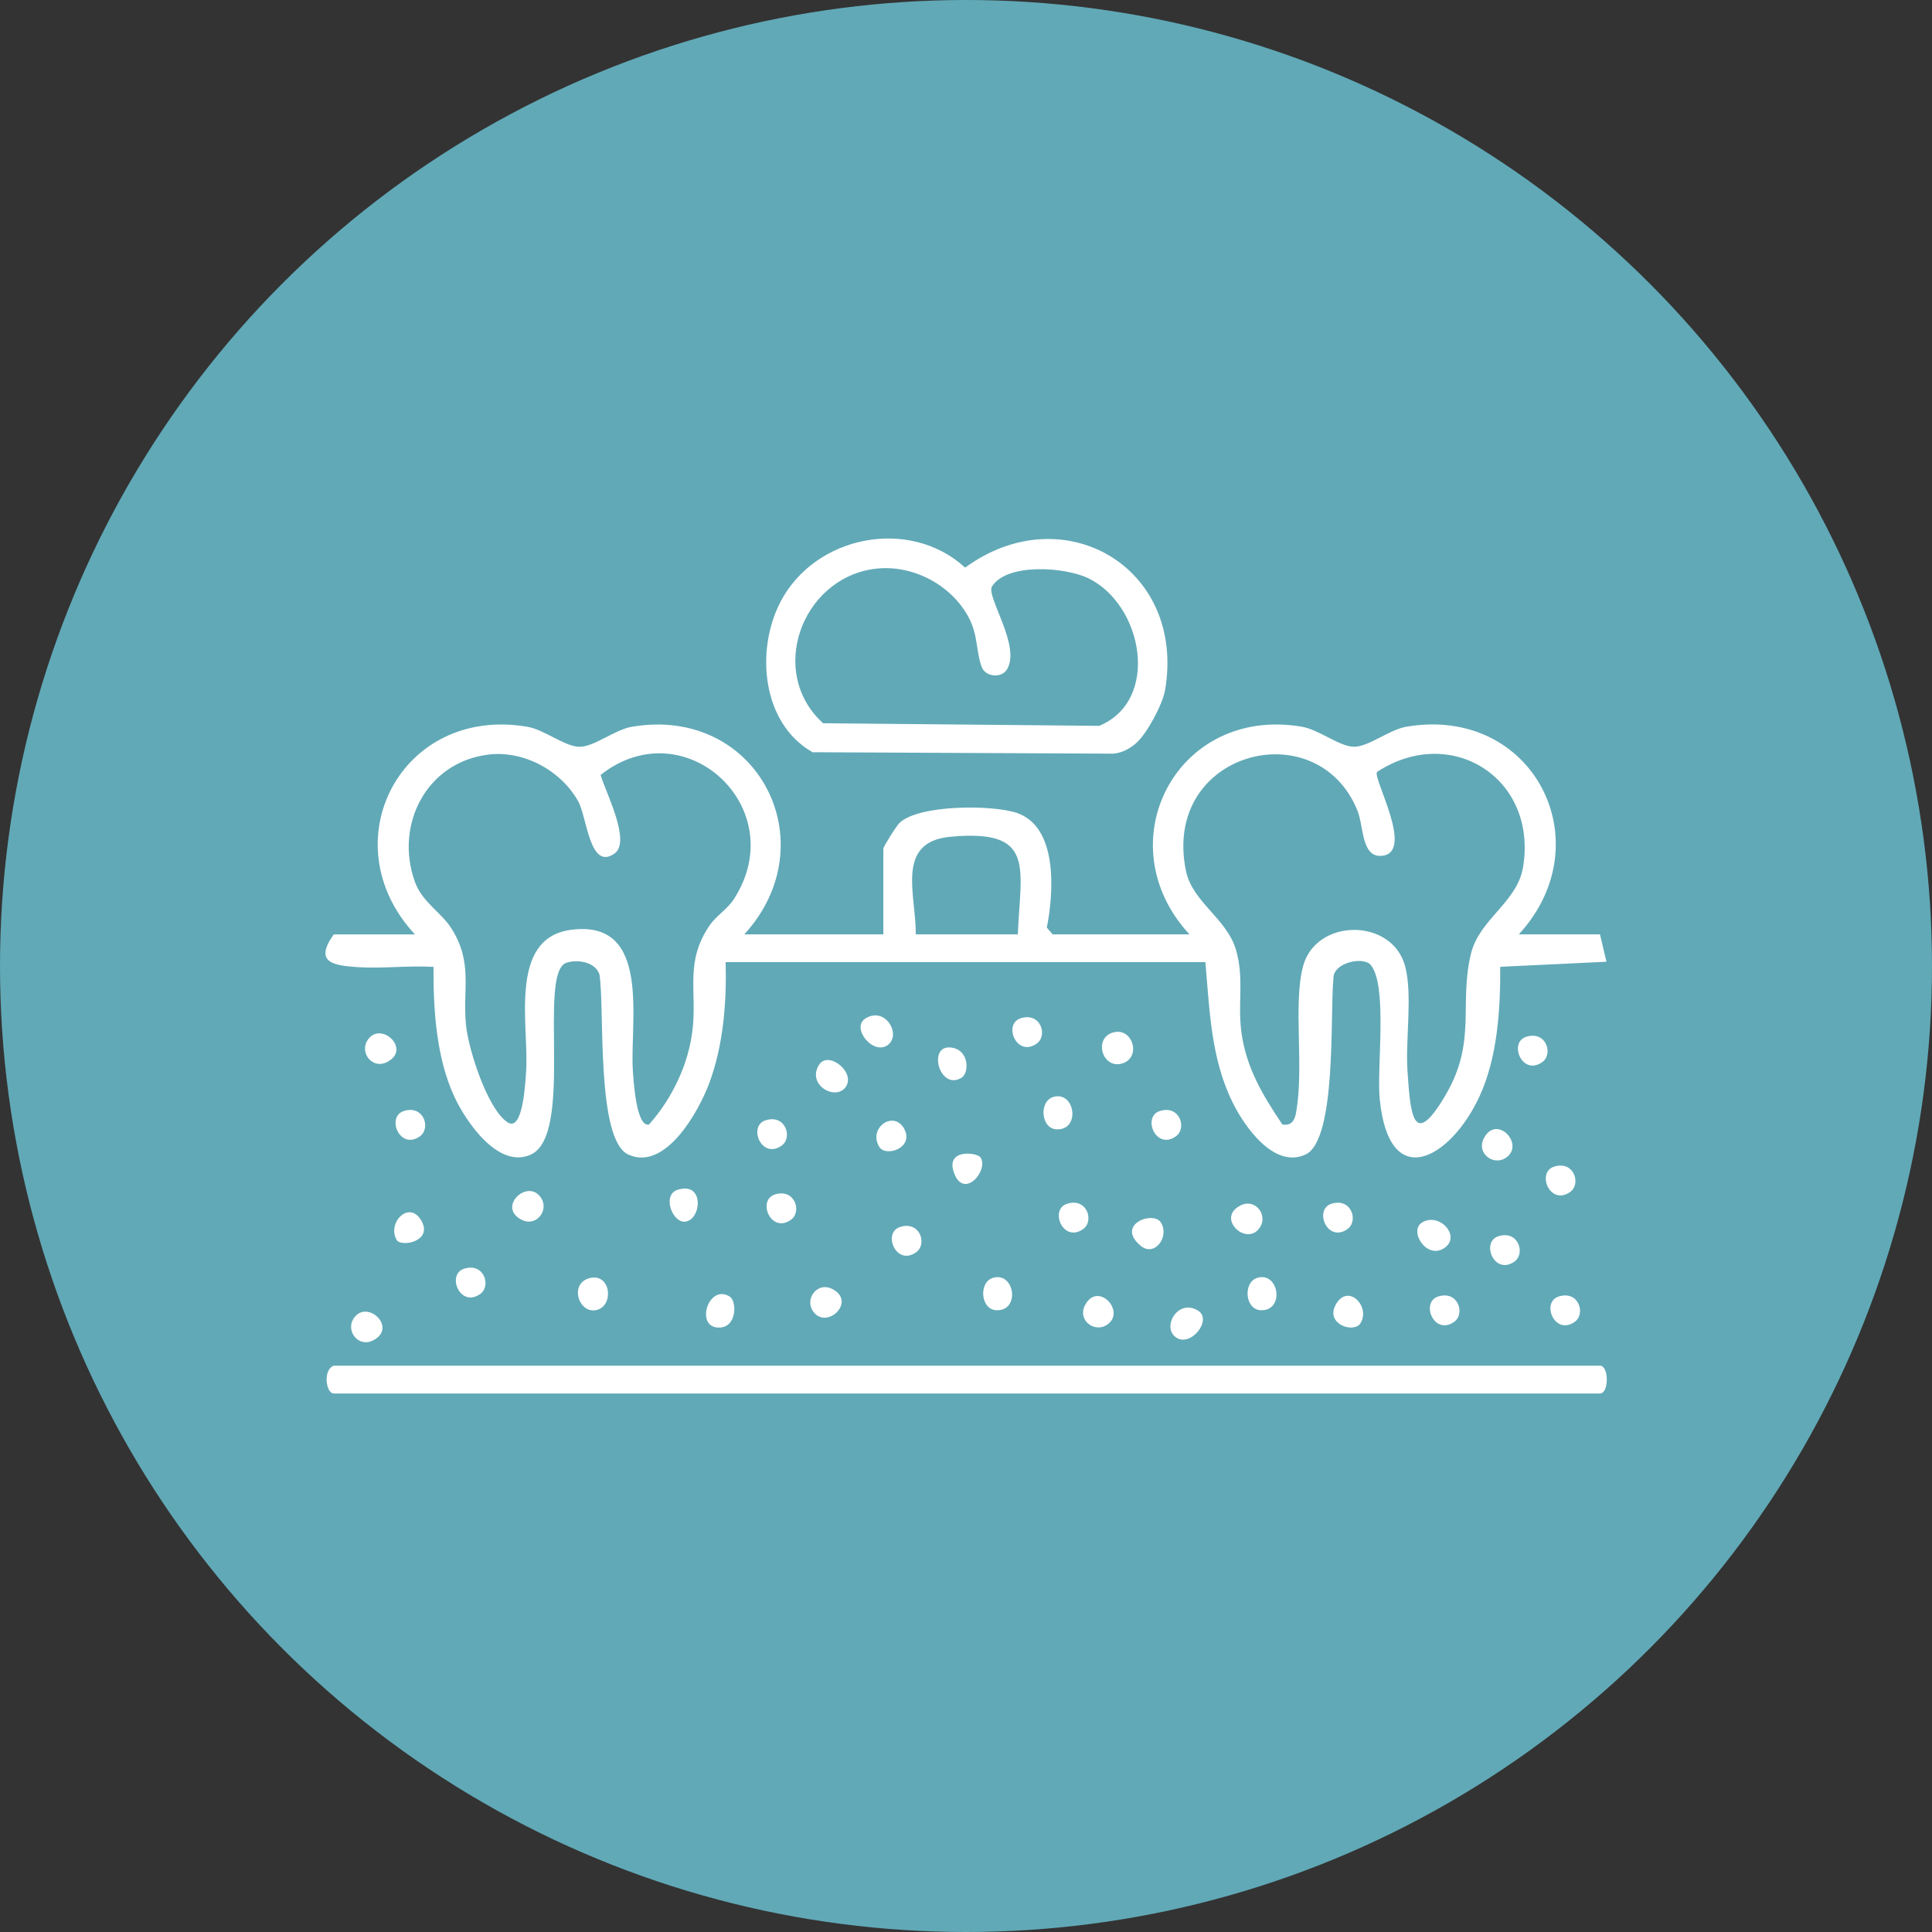 <?xml version="1.0" encoding="UTF-8"?>
<svg id="Capa_2" data-name="Capa 2" xmlns="http://www.w3.org/2000/svg" viewBox="0 0 430.56 430.56">
  <rect x="0" y="0" width="430.56" height="430.56" fill="#333333" stroke="none"/>
  <defs>
    <style>
      .cls-1 {
        fill: #fff;
      }

      .cls-2 {
        fill: #61a9b7;
      }
    </style>
  </defs>
  <g id="Capa_1-2" data-name="Capa 1">
    <g>
      <circle class="cls-2" cx="215.28" cy="215.28" r="215.28"/>
      <g>
        <path class="cls-1" d="M165.85,208.23h31.01v-19.12c0-.4,2.88-5.03,3.59-5.71,4.39-4.14,20.64-4.06,26.09-2.26,9.3,3.08,8.3,17.85,6.75,25.58l1.3,1.51h30.49c-18.75-20.3-2.93-51.07,25.08-46.27,3.79.65,8.39,4.46,11.62,4.46s7.83-3.81,11.62-4.46c28.26-4.85,43.94,25.77,25.08,46.27h18.09l1.44,6.1-23.67,1.13c.06,9.49-.63,20.28-4.65,28.94-6.36,13.72-20.12,21.71-22.21.51-.69-7.03,1.81-25.11-1.97-29.83-1.64-2.05-8.5-.54-8.34,3-.8,7.51.82,36.02-6.25,39.23-7,3.18-13.54-6.19-16.23-11.64-4.83-9.78-5.12-20.61-6.06-31.25h-106.91c.23,8.93-.5,18.43-3.62,26.88-2.34,6.33-9.78,19.78-18.06,16.01-7.23-3.29-5.26-32.42-6.43-40.08-.84-2.86-4.94-3.51-7.4-2.66-6.46,2.23,1.84,38.31-7.91,42.74-7.24,3.29-14.44-7.31-17.04-12.9-4.02-8.66-4.71-19.46-4.65-28.94-5.61-.32-11.51.43-17.1.05s-9.45-1.2-5.13-7.28h18.09c-19.01-20.48-3.09-51.1,25.08-46.27,3.79.65,8.38,4.46,11.62,4.46s7.83-3.81,11.62-4.46c28.04-4.81,43.76,25.85,25.08,46.27ZM108.76,168.18c-13.61,1.7-20.82,15.45-16.35,28.21,1.63,4.65,5.83,6.83,8.15,10.45,4.89,7.66,2.52,13.46,3.28,21.52.51,5.37,4.75,18.77,9.26,21.75,3.48,2.3,3.98-9,4.15-11.41.68-9.92-4.08-29.54,9.91-31.47,18.26-2.51,13.13,20.69,13.88,31.47.17,2.48.8,12.59,3.6,11.9,5.17-5.8,8.86-13.5,9.72-21.3.95-8.66-1.74-15.01,3.79-23.08,1.48-2.15,3.96-3.59,5.45-5.92,12.98-20.27-11.05-42.38-29.75-27.6.98,3.56,6.89,14.82,3.12,17.5-5.58,3.97-6.14-8.13-8.13-11.66-3.88-6.89-12.21-11.36-20.1-10.37ZM285.77,250.6c2.02.33,2.75-.87,3.06-2.6,1.84-10.13-.68-24,1.54-32.57,2.81-10.87,19.96-10.98,22.8,0,1.66,6.42.01,16.26.5,23.28.66,9.61,1.24,17.64,8.46,5.38,7.06-12.01,2.94-20.16,5.68-31.53,1.88-7.78,10.35-11.44,11.63-19.38,3.21-19.83-16.13-31.93-32.57-21.14-.94,1.48,8.47,17.97,1.11,18.68-4.61.45-4.01-6.48-5.47-10.09-8.96-22.15-43.66-13.22-38.22,13.41,1.44,7.05,9.17,10.64,11.19,17.75,1.76,6.19.42,11.42,1.09,17.51.91,8.27,4.73,14.62,9.21,21.29ZM226.83,208.23c.62-14.98,4.03-23.53-15.04-21.75-12.36,1.15-7.61,13.01-7.7,21.75h22.74Z"/>
        <path class="cls-1" d="M74.37,304.35h282.18c2.05,0,2.05,6.2,0,6.2H74.37c-1.69,0-2.49-5.2,0-6.2Z"/>
        <path class="cls-1" d="M253.34,165.48c-1.43,1.31-3.29,2.34-5.28,2.48l-66.97-.32c-11.32-6.42-12.76-22.71-7.16-33.5,7.71-14.84,28.8-18.98,41.16-7.64,21.76-15.94,49.17-.2,44.57,27.22-.53,3.18-3.97,9.62-6.32,11.76ZM194.52,126.82c-15.97,2.43-23.48,23.09-11.09,34.36l61.54.58c13.64-5.66,9.8-26.9-2.38-32.87-5.16-2.53-18.14-3.49-21.51,1.79-1.42,2.22,6.72,13.56,3.21,18.68-1.18,1.73-4.67,1.58-5.53-.77-1.31-3.6-.72-7.19-3.09-11.38-4.1-7.26-12.91-11.64-21.16-10.38Z"/>
        <path class="cls-1" d="M248.22,230.05c4.3-1.07,6.27,5.86,1.66,7.01-4.3,1.07-6.27-5.86-1.66-7.01Z"/>
        <path class="cls-1" d="M131.42,284.83c4.68-1.16,5.44,5.95,1.73,7.06-4.12,1.23-6.47-5.88-1.73-7.06Z"/>
        <path class="cls-1" d="M280.2,284.78c4.79-1.45,6.18,7.27.88,7.22-3.65-.03-4.13-6.24-.88-7.22Z"/>
        <path class="cls-1" d="M221.28,284.78c4.79-1.45,6.18,7.27.88,7.22-3.65-.03-4.13-6.24-.88-7.22Z"/>
        <path class="cls-1" d="M234.72,244.47c4.79-1.45,6.18,7.27.88,7.22-3.65-.03-4.13-6.24-.88-7.22Z"/>
        <path class="cls-1" d="M316.9,272.45c3.82-2.38,8.75,2.99,5.08,5.61-3.99,2.85-8.09-3.73-5.08-5.61Z"/>
        <path class="cls-1" d="M197.79,232.93c-3.27,2.29-8.19-3.91-4.92-5.96,4.47-2.79,8.13,3.71,4.92,5.96Z"/>
        <path class="cls-1" d="M82.39,231.21c3.09-3.21,9.16,2.79,3.86,5.48-3.51,1.79-6.59-2.65-3.86-5.48Z"/>
        <path class="cls-1" d="M188.48,242.23c-2.25,3.21-8.75-.45-5.96-4.92,2.04-3.27,8.25,1.65,5.96,4.92Z"/>
        <path class="cls-1" d="M120.1,266.35c2.73,2.83-.35,7.27-3.86,5.48-5.3-2.7.77-8.69,3.86-5.48Z"/>
        <path class="cls-1" d="M336.15,257.57c-2.83,2.73-7.27-.35-5.48-3.86,2.7-5.3,8.69.77,5.48,3.86Z"/>
        <path class="cls-1" d="M280.31,274.13c-3.09,3.21-9.16-2.79-3.86-5.48,3.51-1.79,6.59,2.65,3.86,5.48Z"/>
        <path class="cls-1" d="M150.97,265.17c6.03-1.97,5.41,6.53,1.82,7.07-2.91.45-5.32-5.93-1.82-7.07Z"/>
        <path class="cls-1" d="M181.62,292.74c-2.73-2.83.35-7.27,3.86-5.48,5.3,2.7-.77,8.69-3.86,5.48Z"/>
        <path class="cls-1" d="M162.64,288.96c1.57.99,1.66,6.78-2.29,6.9-5.61.17-2.51-9.93,2.29-6.9Z"/>
        <path class="cls-1" d="M247.26,294.78c-2.83,2.73-7.27-.35-5.48-3.86,2.7-5.3,8.69.77,5.48,3.86Z"/>
        <path class="cls-1" d="M79.29,293.23c3.09-3.21,9.16,2.79,3.86,5.48-3.51,1.79-6.59-2.65-3.86-5.48Z"/>
        <path class="cls-1" d="M267,292.09c3.27,2.04-1.65,8.25-4.92,5.96s.45-8.75,4.92-5.96Z"/>
        <path class="cls-1" d="M214.32,240.16c-5.1,3.18-7.89-8-1.86-6.62,3.58.82,3.48,5.61,1.86,6.62Z"/>
        <path class="cls-1" d="M258.73,272.46c1.95,3.19-1.44,7.79-4.57,5.14-5.61-4.75,2.9-7.86,4.57-5.14Z"/>
        <path class="cls-1" d="M303.18,294.91c-1.45,2.28-7.75.23-5.59-3.99,2.67-5.22,7.98.24,5.59,3.99Z"/>
        <path class="cls-1" d="M227.46,226.93c4.47-1.43,6.11,3.87,3.57,5.65-4.49,3.15-7.54-4.38-3.57-5.65Z"/>
        <path class="cls-1" d="M340.12,231.06c4.47-1.43,6.11,3.87,3.57,5.65-4.49,3.15-7.54-4.38-3.57-5.65Z"/>
        <path class="cls-1" d="M89.99,247.6c4.47-1.43,6.11,3.87,3.57,5.65-4.49,3.15-7.54-4.38-3.57-5.65Z"/>
        <path class="cls-1" d="M258.47,247.6c4.47-1.43,6.11,3.87,3.57,5.65-4.49,3.15-7.54-4.38-3.57-5.65Z"/>
        <path class="cls-1" d="M195.97,255.61c-2.63-4.26,3.29-8.37,5.58-3.97,2.17,4.19-4.14,6.29-5.58,3.97Z"/>
        <path class="cls-1" d="M237.8,268.27c4.47-1.43,6.11,3.87,3.57,5.65-4.49,3.15-7.54-4.38-3.57-5.65Z"/>
        <path class="cls-1" d="M296.71,268.27c4.47-1.43,6.11,3.87,3.57,5.65-4.49,3.15-7.54-4.38-3.57-5.65Z"/>
        <path class="cls-1" d="M88.42,276.35c-2.31-3.82,2.96-9.25,5.62-4.05,2.26,4.41-4.65,5.66-5.62,4.05Z"/>
        <path class="cls-1" d="M200.59,273.44c4.47-1.43,6.11,3.87,3.57,5.65-4.49,3.15-7.54-4.38-3.57-5.65Z"/>
        <path class="cls-1" d="M333.92,275.51c4.47-1.43,6.11,3.87,3.57,5.65-4.49,3.15-7.54-4.38-3.57-5.65Z"/>
        <path class="cls-1" d="M103.43,282.74c4.47-1.43,6.11,3.87,3.57,5.65-4.49,3.15-7.54-4.38-3.57-5.65Z"/>
        <path class="cls-1" d="M346.33,260c4.47-1.43,6.11,3.87,3.57,5.65-4.49,3.15-7.54-4.38-3.57-5.65Z"/>
        <path class="cls-1" d="M218.49,257.91c2,2.82-3.77,9.69-5.93,3.32-1.8-5.32,5.18-4.37,5.93-3.32Z"/>
        <path class="cls-1" d="M172.68,266.2c4.47-1.43,6.11,3.87,3.57,5.65-4.49,3.15-7.54-4.38-3.57-5.65Z"/>
        <path class="cls-1" d="M170.61,249.67c4.47-1.43,6.11,3.87,3.57,5.65-4.49,3.15-7.54-4.38-3.57-5.65Z"/>
        <path class="cls-1" d="M320.49,288.94c4.47-1.43,6.11,3.87,3.57,5.65-4.49,3.15-7.54-4.38-3.57-5.65Z"/>
        <path class="cls-1" d="M347.36,288.94c4.47-1.43,6.11,3.87,3.57,5.65-4.49,3.15-7.54-4.38-3.57-5.65Z"/>
      </g>
    </g>
  </g>
</svg>